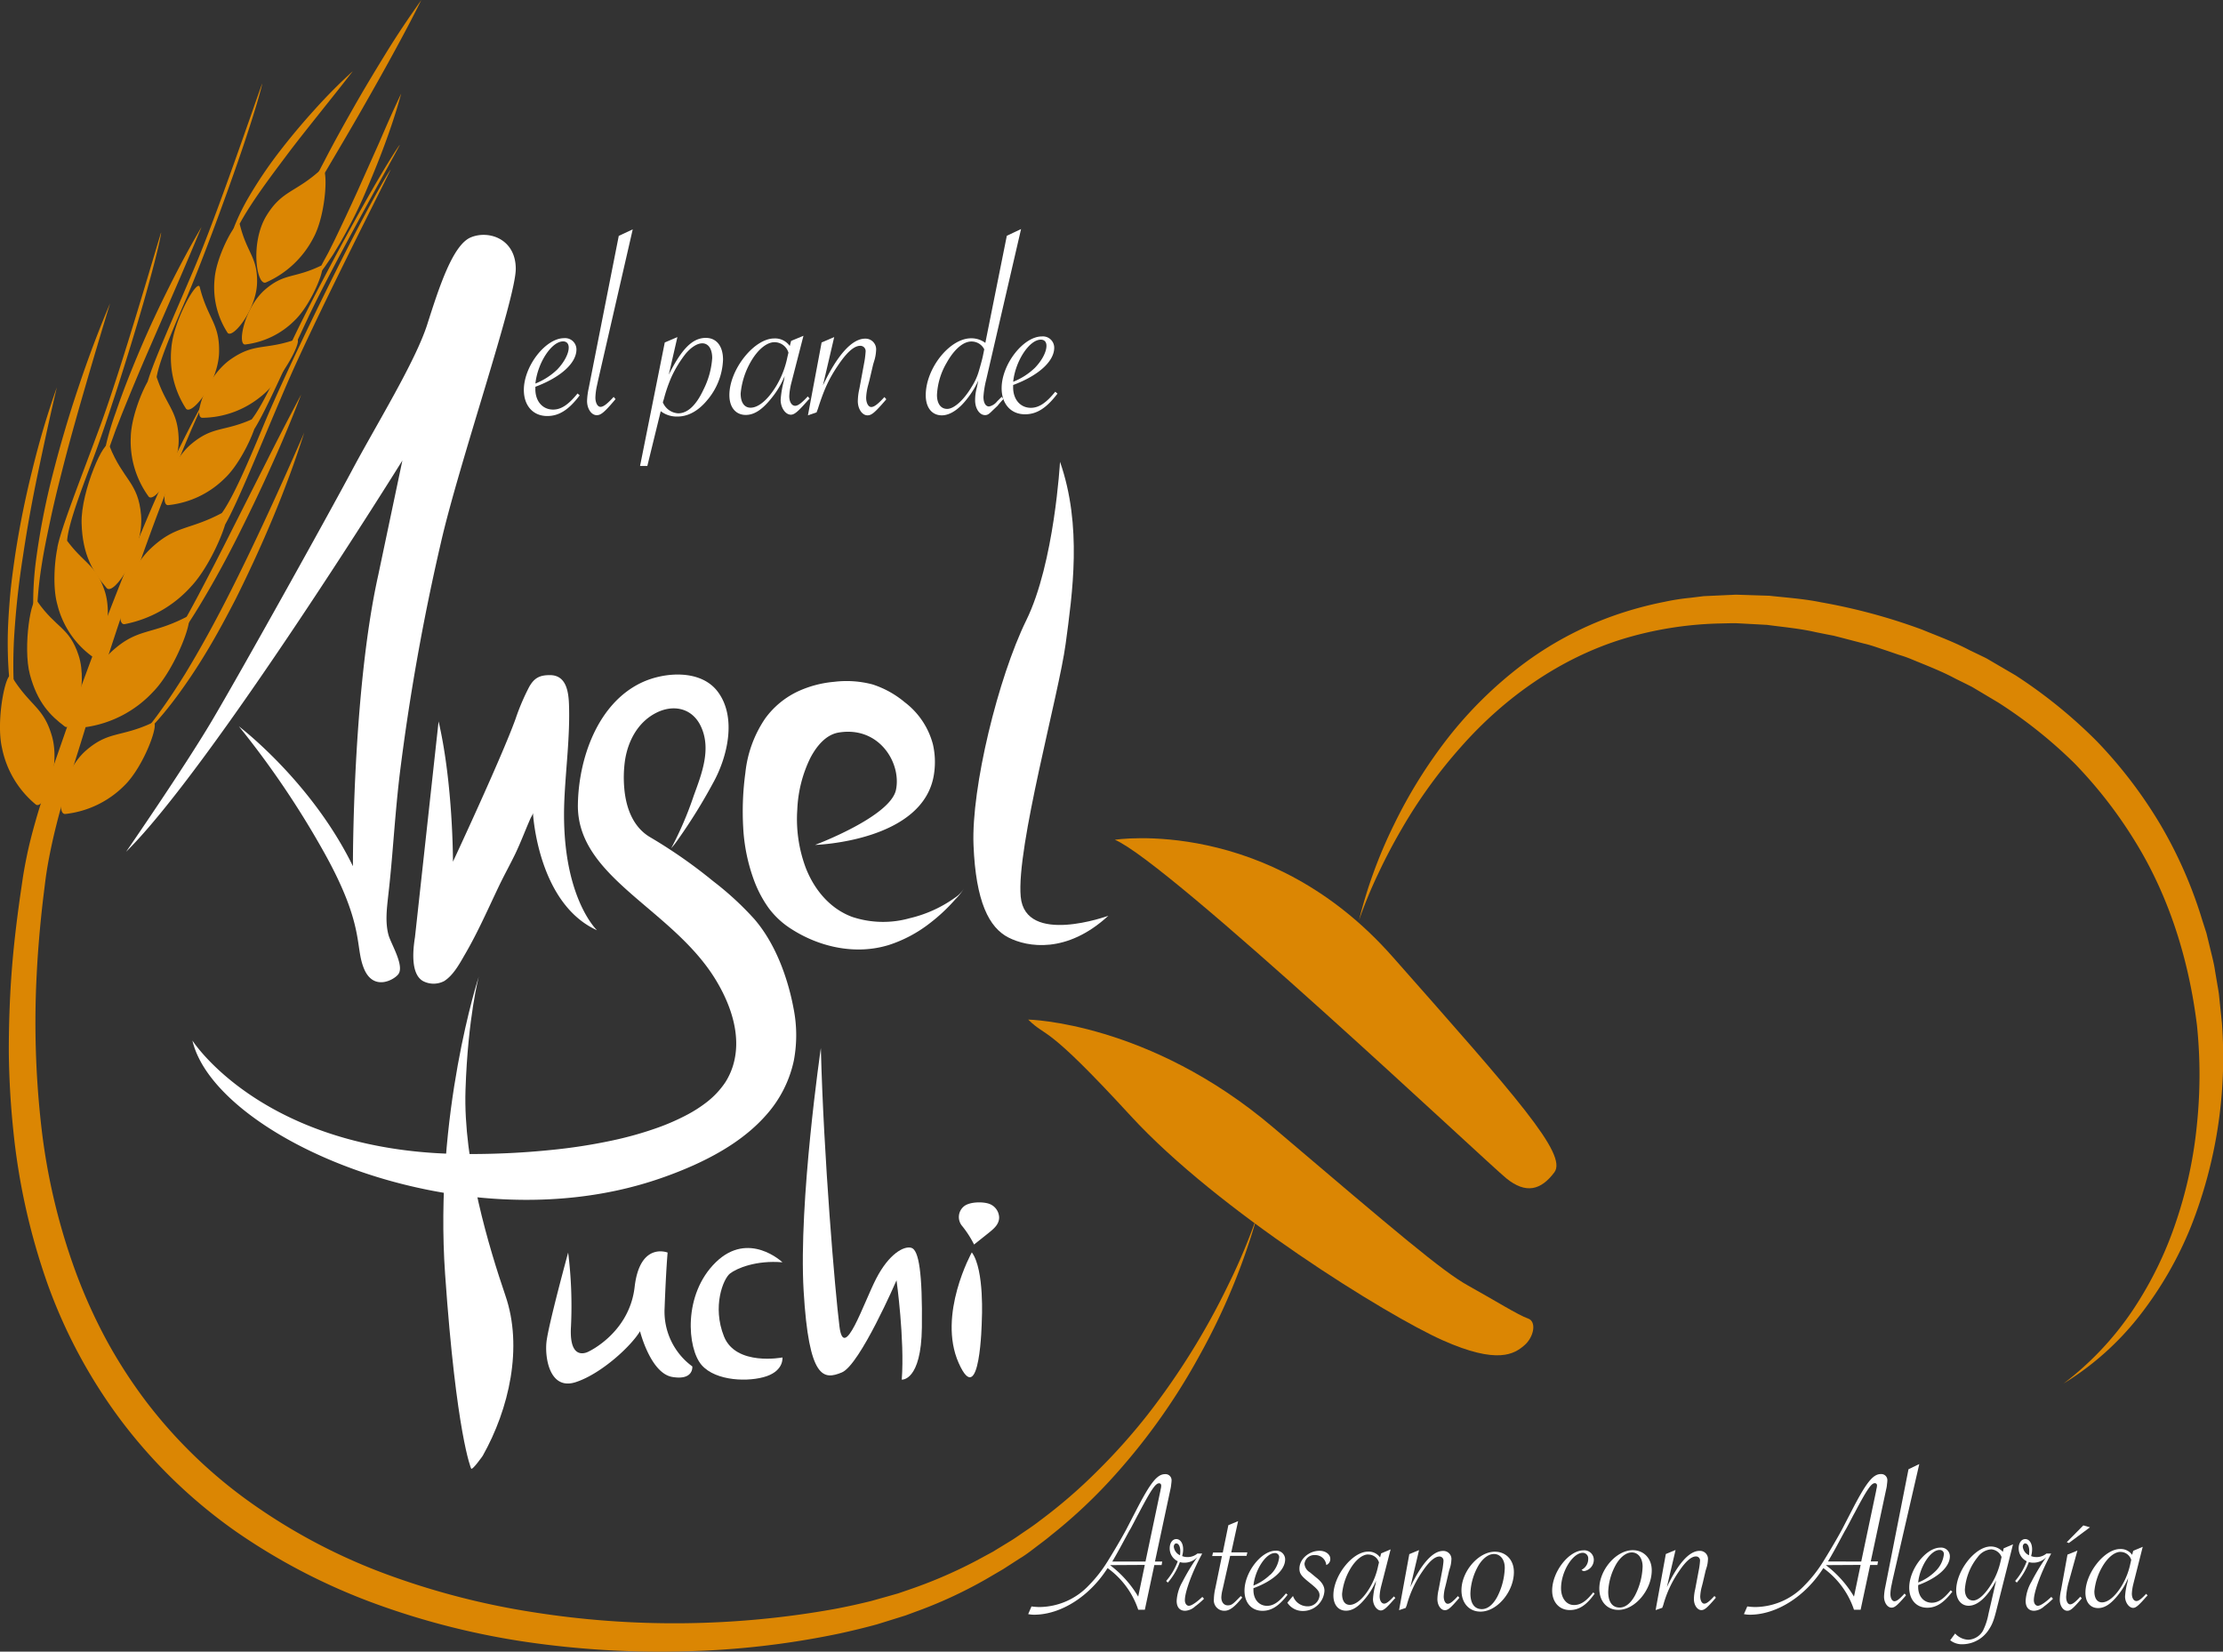 <?xml version="1.0" encoding="UTF-8"?> <svg xmlns="http://www.w3.org/2000/svg" viewBox="0 0 552.47 410.51"><rect x="0" y="0" width="552.47" height="410.51" fill="#333333" stroke="none"/><defs><style>.cls-1{fill:#fff;}.cls-2{fill:#db8603;}</style></defs><g id="Capa_2" data-name="Capa 2"><g id="Capa_1-2" data-name="Capa 1"><path class="cls-1" d="M31.34,211.7s14.15-20.48,21.23-32.4,29.05-51.39,35-62.56,15.65-26.82,18.62-36.13S112.53,60.87,117,59s11.18.37,11.18,7.82S114,115.37,109.55,135a558.9,558.9,0,0,0-10.17,57.12c-.81,6.68-1.33,13.58-1.9,20.35-.29,3.39-.6,6.78-1,10.16-.34,3.21-.78,6.53.06,9.71.58,2.18,4,7.62,2.48,9.76-1,1.4-6.14,4.33-8.52-1.25s.28-10.62-9.91-28.91a222.12,222.12,0,0,0-21.23-31.42s18,13.6,28.35,34.77c0,0-.14-43.43,6.29-72.34l6-28.49S52.57,190.75,31.34,211.7Z"></path><path class="cls-1" d="M109,179.3l-5.87,53.63c-.48,3-1.16,9.13,2,10.91a5.66,5.66,0,0,0,5.26,0c2.37-1.51,3.92-4.5,5.28-6.84,3.14-5.4,5.64-11.14,8.33-16.77,1.29-2.7,2.75-5.32,4.05-8,1.39-2.9,2.51-5.93,3.81-8.87.14-.31.61-1,.59-1.34,0,0,1.12,22.49,15.92,29.19,0,0-9.22-8.66-8.1-32.68.36-7.74,1.4-15.58,1.14-23.33-.11-3.31-.68-7.47-4.83-7.4-2.39,0-3.76.66-5,2.8a55.1,55.1,0,0,0-3.46,8.1c-3.54,9.78-15.55,35.47-15.55,35.47S112.62,194.94,109,179.3Z"></path><path class="cls-1" d="M47.82,258.62s18.15,28.49,69,28.21c6.68,0,13.37-.32,20-1a136.39,136.39,0,0,0,15.31-2.36,87.84,87.84,0,0,0,11.18-3.14,55.56,55.56,0,0,0,7.62-3.35,33.3,33.3,0,0,0,4.65-3,21.27,21.27,0,0,0,4.64-4.92,16.93,16.93,0,0,0,1.85-3.89c2.33-7.13-.19-14.81-3.81-21-10.62-18.23-34.92-25.77-34.64-44.2.17-11.35,4.85-25.1,15.8-30.3,5.62-2.66,14.58-3.35,18.84,2.09,5,6.44,2.51,16.55-1.13,23a134.37,134.37,0,0,1-8.54,13.77,23.85,23.85,0,0,1-1.79,2.32,86.66,86.66,0,0,0,5.62-13.11c2-5.47,4.47-11.74,1.67-17.4-2.24-4.52-7-5.32-11.22-3.06-4.44,2.35-6.85,7-7.56,11.84a30.31,30.31,0,0,0-.15,6.93c.43,4.76,2.16,9.56,6.48,12.07A124,124,0,0,1,177.22,219a76.17,76.17,0,0,1,10.24,9.42c5.19,6,8.29,14.42,9.75,22.17a34,34,0,0,1,.08,13,29.53,29.53,0,0,1-6.91,13.58c-4.82,5.47-11.22,9.37-17.8,12.36a99,99,0,0,1-9.69,3.76C114,309.46,53.41,282.64,47.82,258.62Z"></path><path class="cls-1" d="M202.56,210s18.71-7,20.11-13.68-4.19-15.92-14.25-14.25c-3.26.55-5.54,3.5-7,6.25a32.08,32.08,0,0,0-3.27,12.82,34.64,34.64,0,0,0,2.06,14.45c2.09,5.45,6,10.24,11.58,12.3a24.36,24.36,0,0,0,14.32.32,31.68,31.68,0,0,0,11.09-5,7.59,7.59,0,0,0,2.48-2.56,14,14,0,0,1-2.24,2.85,43.67,43.67,0,0,1-6.41,6,33.23,33.23,0,0,1-10,5.33c-8.17,2.58-17.17.67-24.28-3.88a21,21,0,0,1-5.71-5.25,29.27,29.27,0,0,1-3.57-6.69,44.59,44.59,0,0,1-2.77-13.41,70.73,70.73,0,0,1,.54-13.49,29.41,29.41,0,0,1,4.9-13.5,21.19,21.19,0,0,1,8.3-6.83,27.11,27.11,0,0,1,8.89-2.32,25.23,25.23,0,0,1,9.52.65,23.83,23.83,0,0,1,8,4.43,19.27,19.27,0,0,1,7,10.45,19.6,19.6,0,0,1,.31,7.12C229.93,209.19,202.56,210,202.56,210Z"></path><path class="cls-1" d="M263.44,114.78s-1.39,25.14-8.38,39.38S241.38,195.78,241.94,210s3.91,20.56,8.66,23,14.52,4.11,24.85-5.39c0,0-20.66,7.54-21.78-4.75s9.49-50.27,11.17-62.84S269,130.7,263.44,114.78Z"></path><path class="cls-1" d="M119,242.7s-11.17,34.08-8.38,74S117.08,365,117.09,365c.25.58,2.84-3.11,2.88-3.17,6.56-11.65,10.06-27,5.63-39.84-4-11.74-10.51-33-9.91-51.12S119,242.7,119,242.7Z"></path><path class="cls-1" d="M141.2,311.32s-5,18.25-5.4,22.34.93,11.92,7.26,9.87,13.78-8.94,16-12.66c0,0,2.6,10.43,8,11.36s5-2.61,5-2.61a16.89,16.89,0,0,1-6.89-14.52c.37-9.87.75-13.78.75-13.78s-6.89-2.79-8.2,8.56-11.36,16-11.36,16-5,3-4.46-6.15A106.61,106.61,0,0,0,141.2,311.32Z"></path><path class="cls-1" d="M194.46,313.74s-8.38-8-16.58,0-7.07,21.41-3.53,25.51,11.91,4.28,16.2,2.79,3.91-4.65,3.91-4.65-11.55,2.23-14.53-5.22-.18-14.33,1.49-15.64S187.94,313.18,194.46,313.74Z"></path><path class="cls-1" d="M204,260.49s-5.58,38.17-4.28,60.33,5,22.15,9.5,20.29,13.59-22.9,13.59-22.9,2.05,14.74,1.3,24.69c0,0,4.84.45,5-13s-.75-19.22-2.61-19.76-5.58,1.51-8.75,7.66-8,20.85-9.12,11.91S204.7,287.67,204,260.49Z"></path><path class="cls-1" d="M242.08,309.32a25.25,25.25,0,0,0-3.08-4.75,3.44,3.44,0,0,1,.49-4.68c1.38-1.23,4.81-1.27,6.42-.66a3.73,3.73,0,0,1,2.4,3.35c0,1.84-1.49,2.94-2.79,4Z"></path><path class="cls-1" d="M241.52,311.27s-8.61,15.5-3.26,27.51S244,328.31,244,328.31,244.73,315.6,241.52,311.27Z"></path><path class="cls-2" d="M337.74,228.74A117.59,117.59,0,0,1,346.42,205a121.45,121.45,0,0,1,13.47-21.65,100.86,100.86,0,0,1,18.34-18.06A85.13,85.13,0,0,1,401.11,153a91.4,91.4,0,0,1,12.61-3.43,56.28,56.28,0,0,1,6.46-1l3.24-.4,3.26-.15,3.26-.15c.55,0,1.09-.07,1.63-.06l1.63.05,6.51.21c4.3.47,8.65.76,12.88,1.63a145.09,145.09,0,0,1,25,6.75c4,1.64,8.07,3.13,11.92,5.16L492.4,163c.48.24,1,.47,1.46.73l1.4.82,5.63,3.29a122.77,122.77,0,0,1,20.25,16.42A113.61,113.61,0,0,1,536.94,205a109.1,109.1,0,0,1,10.41,23.81l1,3.1.77,3.16c.49,2.1,1.09,4.19,1.39,6.33l.54,3.2c.18,1.07.39,2.13.48,3.21l.67,6.44a114.45,114.45,0,0,1-7.68,50.57A91.6,91.6,0,0,1,531.74,327a71.05,71.05,0,0,1-18.88,16.86A76,76,0,0,0,530,325.7a91.65,91.65,0,0,0,10.86-22.23A107.55,107.55,0,0,0,546,279.39a119.9,119.9,0,0,0,0-24.55c-2-16.22-6.92-32.12-15.51-45.93a111.63,111.63,0,0,0-14.88-19.14,116.1,116.1,0,0,0-18.95-15.13l-5.23-3.12-1.31-.78c-.45-.24-.91-.45-1.36-.69L486,168.69c-3.58-1.93-7.41-3.36-11.17-4.93a29,29,0,0,0-2.88-1l-2.91-1c-1.95-.62-3.85-1.37-5.85-1.82l-5.95-1.55-1.49-.38-1.5-.29-3-.6c-4-.92-8.05-1.26-12.09-1.81l-6.08-.33-1.53-.08c-.5,0-1,0-1.51,0l-3,.07a89.93,89.93,0,0,0-23.89,3.89c-15.49,4.81-29.31,14.54-40.2,26.93A123.7,123.7,0,0,0,348.37,206c-2.1,3.61-4.05,7.3-5.83,11.1A113.67,113.67,0,0,0,337.74,228.74Z"></path><path class="cls-2" d="M277.07,208.72s38.05-6,69,29.05,43.57,49.16,40.22,53.62-7.08,5.4-11.92,1.49S290.41,214.31,277.07,208.72Z"></path><path class="cls-2" d="M255.53,253.41s30,.56,60.89,26.81S358.5,316,364.83,319.51s12.66,7.45,14.9,8.19,1.49,4.66-.93,6.71-6.52,4.84-20.3-1.31S302.66,300.93,281,277.34,260.46,258.25,255.53,253.41Z"></path><path class="cls-2" d="M312.6,301.69A162.1,162.1,0,0,1,298,337.1a156.88,156.88,0,0,1-22.51,31.27,128.11,128.11,0,0,1-14.25,13.19c-1.24,1.05-2.55,2-3.86,3s-2.6,2-4,2.82L249.32,390l-4.22,2.47a111.9,111.9,0,0,1-17.75,8.19l-2.29.85-2.34.73L218,403.71c-3.13.86-6.29,1.62-9.46,2.31A210.16,210.16,0,0,1,170,410.43a229.7,229.7,0,0,1-38.76-2.27,189.87,189.87,0,0,1-37.79-9.5,152.68,152.68,0,0,1-34.8-18,127.62,127.62,0,0,1-28.31-27.27,129.52,129.52,0,0,1-18.62-34.56,163.73,163.73,0,0,1-8.44-38.11q-1-9.69-1.09-19.41c0-6.47.21-12.93.68-19.36S4.1,229.15,5,222.78L5.7,218c.26-1.62.55-3.23.88-4.83.64-3.2,1.47-6.36,2.36-9.47,1.79-6.25,4-12.24,6.08-18.27l3.15-9.05c1-3,2.1-6,3.21-9,4.42-12,9-23.93,14-35.69A336.69,336.69,0,0,1,52,97.18c-2.83,5.72-5.34,11.58-7.72,17.49s-4.7,11.83-6.88,17.81c-4.38,12-8.45,24-12.31,36.15-2,6.06-3.8,12.15-5.71,18.23S15.51,199,14,205.07c-.76,3-1.43,6.09-2,9.15-.27,1.53-.52,3.06-.72,4.6l-.58,4.7c-.73,6.27-1.28,12.56-1.59,18.85A229.08,229.08,0,0,0,10.27,280a156.29,156.29,0,0,0,8.6,36.29,132.43,132.43,0,0,0,7.65,16.9A122.71,122.71,0,0,0,36.59,348.7a120.15,120.15,0,0,0,26.69,25.46A144.41,144.41,0,0,0,96.2,391.33a188.7,188.7,0,0,0,36.21,9.36,224.92,224.92,0,0,0,74.93-.77q4.62-.87,9.17-2l4.49-1.26,2.24-.64,2.21-.76a117.19,117.19,0,0,0,17.15-7.34l4.12-2.23,4-2.44c1.35-.79,2.61-1.71,3.91-2.59s2.59-1.75,3.82-2.72a127.71,127.71,0,0,0,14.23-12.29,149.12,149.12,0,0,0,12.58-14.1A179.4,179.4,0,0,0,296.09,336a177.35,177.35,0,0,0,9.17-16.67A146.75,146.75,0,0,0,312.6,301.69Z"></path><path class="cls-2" d="M21.42,186.49c-6,5.19-7.75,16.22-5.11,15.81a24.42,24.42,0,0,0,14.54-7c5.09-4.9,9.22-16.71,7-15.66C30,183.3,27.05,181.63,21.42,186.49Z"></path><path class="cls-2" d="M66.25,53.56c-4.17,6.76-2.48,17.8-.09,16.61A24.28,24.28,0,0,0,77.9,59.09c3.37-6.21,3.74-18.71,1.92-17C73.46,47.93,70.15,47.22,66.25,53.56Z"></path><path class="cls-2" d="M27.77,161.91c-6.9,6.28-9.19,19.34-6.22,18.78A28.33,28.33,0,0,0,38,172c5.86-5.92,10.86-20,8.32-18.66C37.47,157.91,34.23,156,27.77,161.91Z"></path><path class="cls-2" d="M57.42,89.24c-6.32,4.35-9.56,14.72-7.08,14.6a23.31,23.31,0,0,0,14.42-5.23c5.42-4.16,11-15,8.78-14.25C65.78,87.07,63.33,85.17,57.42,89.24Z"></path><path class="cls-2" d="M65.64,105.38c-3.94,9.49-7.64,18.15-10.5,22.13-8.27,4.39-11.45,2.94-17.71,8.84-6.87,6.49-9.28,19.43-6.36,18.76a29.77,29.77,0,0,0,16.33-9.24c3.8-4,7.27-11.26,8.56-15.51,3.16-5.57,8.37-18.62,14.92-33.93C78,79.79,94.75,47.08,97.06,42.22c.33-.69-2.79,4-10.54,19.15C79.1,75.88,69.8,95.35,65.64,105.38Z"></path><path class="cls-2" d="M.5,185.91a24.38,24.38,0,0,0,8.34,14c2,1.76,6.32-9.09,4.07-16.94-2.11-7.34-5.42-7.39-10-14.83C1.64,166-1.14,178.81.5,185.91Z"></path><path class="cls-2" d="M7.44,167.69c1.86,6.92,5,10.13,8.68,12.89,2,1.49,5.9-10.09,3.42-17.68-2.33-7.1-5.59-6.67-10.32-13.51C7.87,147.43,5.58,160.76,7.44,167.69Z"></path><path class="cls-2" d="M42.58,86.58a23.3,23.3,0,0,0,3.59,14.9c1.27,2.14,8.13-6.28,8.28-14,.13-7.17-2.8-8.17-4.81-16.13C49.06,69.12,43.07,79.76,42.58,86.58Z"></path><path class="cls-2" d="M53.33,69.37a20.74,20.74,0,0,0,3.18,13.27c1.13,1.9,7.24-5.59,7.38-12.42C64,63.84,61.4,63,59.62,55.86,59.11,53.83,53.76,63.3,53.33,69.37Z"></path><path class="cls-2" d="M73.26,79.61a20.76,20.76,0,0,1-12.24,6C58.83,86,60.69,76.5,65.85,72c4.83-4.18,7.18-2.74,13.78-5.9C81.51,65.23,77.65,75.39,73.26,79.61Z"></path><path class="cls-2" d="M26.5,146.15c1.83,2.13,9.3-9.28,8.56-18.09-.69-8.25-4.44-8.64-7.87-17.25-1-2.46-7.12,11.26-6.91,19.19S23.12,142.21,26.5,146.15Z"></path><path class="cls-2" d="M24.9,105.86c-5.16,14-9.77,25.54-10.64,30.22h0l0,.13h0c-.77,3.73-1.16,10,0,14.06a22.59,22.59,0,0,0,8.5,12.78c1.94,1.55,5.68-9,3.23-16.26-2.17-6.45-5.1-6.7-9.31-12.39.25-3.84,3.13-11.63,6.37-20.14s8.75-25.69,12.53-38.76C39.48,61.88,40.24,57.27,40,57.88,38.66,62.16,30.15,91.62,24.9,105.86Z"></path><path class="cls-2" d="M48.2,66.86c-5.31,12.52-10.05,23-11.51,28-1.8,3.17-4.11,9.34-4.19,13.79a23.3,23.3,0,0,0,4.38,14.69c1.38,2.07,7.78-6.71,7.52-14.38-.24-7-3.08-8-5.47-15.26.67-3.92,3.67-11,7-18.68,3.55-8.12,9.69-24.6,14-37.16,4.46-13.11,5.41-17.59,5.19-17C63.6,24.92,54,53.26,48.2,66.86Z"></path><path class="cls-2" d="M76.35,79.42C70.57,91.72,66,102.23,63.2,106.65,62,110.1,59,116,55.73,119a23.26,23.26,0,0,1-13.87,6.54c-2.46.35-.19-10.27,5.69-15.19,5.36-4.48,8-3,15-6.11C65,101.1,68.31,94.14,71.79,86.5c3.68-8.06,11.85-23.64,18.35-35.21,6.78-12.07,9.48-15.77,9.19-15.21C97.31,40,82.63,66,76.35,79.42Z"></path><path class="cls-2" d="M104.71,0c-2.32,4.69-4.78,9.29-7.29,13.87S92.34,23,89.76,27.51s-5.23,9-7.88,13.5S76.54,50,74,54.54a120,120,0,0,1,6.49-14.28c2.38-4.65,4.93-9.21,7.51-13.75s5.28-9,8-13.43S101.68,4.27,104.71,0Z"></path><path class="cls-2" d="M74.85,98.06q-3.37,8.84-7.28,17.45c-2.57,5.75-5.3,11.43-8.12,17.07s-5.82,11.19-9.06,16.62c-1.61,2.72-3.3,5.39-5.1,8-.92,1.29-1.87,2.56-2.86,3.79a20.88,20.88,0,0,1-3.33,3.38,40.65,40.65,0,0,0,5.36-7.7c1.59-2.7,3.09-5.46,4.57-8.23q4.41-8.33,8.63-16.75l8.51-16.84Q70.41,106.41,74.85,98.06Z"></path><path class="cls-2" d="M75.61,107.52c-2.25,7.12-4.85,14.12-7.71,21s-6,13.69-9.33,20.37c-1.72,3.32-3.47,6.62-5.33,9.87s-3.82,6.44-5.91,9.54c-4.19,6.19-8.81,12.22-14.59,17a71.76,71.76,0,0,0,7.12-8.57c2.18-3,4.2-6.11,6.16-9.26,3.85-6.34,7.41-12.86,10.77-19.48s6.57-13.33,9.69-20.09S72.64,114.36,75.61,107.52Z"></path><path class="cls-2" d="M14.13,96.26c-1.66,7-3.17,14-4.64,21s-2.75,14-3.8,21.1a208.58,208.58,0,0,0-2.25,21.28c-.15,3.56-.19,7.12,0,10.68A52.81,52.81,0,0,0,5,180.91c-2.54-6.76-3.07-14.12-3.08-21.31,0-3.61.24-7.21.53-10.81s.79-7.16,1.3-10.72Q5.38,127.39,8,116.92C9.7,109.94,11.73,103,14.13,96.26Z"></path><path class="cls-2" d="M27.37,75.37Q24.09,86.07,21,96.77c-2.07,7.14-4.09,14.3-5.89,21.5-.92,3.6-1.79,7.2-2.56,10.83S11,136.36,10.43,140a97.4,97.4,0,0,0-1.19,11,30.39,30.39,0,0,0,1.12,11,19.66,19.66,0,0,1-1.59-5.37c-.18-.93-.26-1.86-.35-2.8S8.3,152,8.26,151a81,81,0,0,1,.62-11.23,180.2,180.2,0,0,1,4.26-22q2.77-10.86,6.34-21.47C21.84,89.23,24.45,82.24,27.37,75.37Z"></path><path class="cls-2" d="M50.09,56.4C47.92,61.62,45.73,66.8,43.47,72L36.76,87.43c-2.24,5.15-4.39,10.33-6.49,15.54l-1.53,3.92-1.44,4c-.5,1.31-.88,2.66-1.33,4-.24.67-.37,1.35-.55,2l-.54,2a72.47,72.47,0,0,1,3.92-16.48c1.82-5.35,3.91-10.6,6.12-15.79s4.61-10.3,7.14-15.35S47.23,61.27,50.09,56.4Z"></path><path class="cls-2" d="M87.7,17.67c-2.77,3.58-5.59,7.09-8.39,10.61s-5.59,7-8.3,10.62-5.38,7.17-7.87,10.88c-1.24,1.86-2.44,3.75-3.51,5.71a31.18,31.18,0,0,0-2.72,6.13,23.68,23.68,0,0,1,1.84-6.56A53.46,53.46,0,0,1,61.81,49a107.59,107.59,0,0,1,7.61-11.28q4.14-5.37,8.71-10.41A131.32,131.32,0,0,1,87.7,17.67Z"></path><path class="cls-2" d="M99.7,23.26c-1.15,4.32-2.58,8.55-4.12,12.73s-3.25,8.31-5,12.39-3.83,8.08-6.06,12l-1.73,2.88c-.62.94-1.26,1.86-1.89,2.79s-1.37,1.78-2.06,2.66-1.57,1.62-2.34,2.41l1-1.37a12.69,12.69,0,0,0,.93-1.37c.55-1,1.18-1.87,1.69-2.86s1.06-1.93,1.57-2.91l1.49-3q2.89-6,5.62-12l5.43-12.15C96,31.35,97.77,27.29,99.7,23.26Z"></path><path class="cls-1" d="M144.07,98.26c-2.73,3.61-5.14,5.14-8.07,5.14-3.54,0-5.81-2.6-5.81-6.47,0-5.94,5.41-12.88,10-12.88a2.81,2.81,0,0,1,3.07,2.8c0,3.41-3.94,6.94-10.21,9.28v.6c0,3,1.8,5.07,4.41,5.07,2,0,3.8-1.2,6.07-4Zm-5.6-6.4c1.73-1.8,2.87-3.94,2.87-5.47,0-1-.54-1.54-1.4-1.54-2.87,0-6.34,5.34-6.88,10.48A17,17,0,0,0,138.47,91.86Z"></path><path class="cls-1" d="M148.64,94.53l-.27,1.26a16.08,16.08,0,0,0-.4,3c0,1.33.54,2.33,1.27,2.33s1.67-.73,3.27-2.47l.47.54-.27.33c-2.54,3-3.4,3.67-4.4,3.67-1.34,0-2.41-1.6-2.41-3.54a17.13,17.13,0,0,1,.4-3.13l7.48-37.9L157.25,57Z"></path><path class="cls-1" d="M165.21,85.12l3.14-1.34-2.14,9.34c3.21-6.4,5.88-9.14,9.21-9.14,2.67,0,4.27,2.07,4.27,5.41a16.42,16.42,0,0,1-3.93,10.07c-2.21,2.67-4.74,4.07-7.41,4.07a6.54,6.54,0,0,1-4.14-1.33l-3.33,13.61h-1.81Zm3.34,17.61c2.33,0,4.47-2,6.27-5.87A20.54,20.54,0,0,0,177,89c0-2.27-.94-3.67-2.47-3.67-1.27,0-2.8,1-4.14,2.6a29.12,29.12,0,0,0-3.47,5.67A36.11,36.11,0,0,0,165,99.13l-.27.87A4.41,4.41,0,0,0,168.55,102.73Z"></path><path class="cls-1" d="M196.61,95.39a16.92,16.92,0,0,0-.46,3.07c0,1.4.6,2.4,1.47,2.4.66,0,1.53-.6,3.13-2.33l.47.53-.4.4c-2.4,2.74-3.34,3.61-4.27,3.61-1.34,0-2.54-1.74-2.54-3.67a24.49,24.49,0,0,1,.8-4.74l.2-1.2a21.55,21.55,0,0,1-3.2,5.4c-2.33,2.94-4.34,4.27-6.47,4.27-2.47,0-4.07-1.87-4.07-4.93,0-6.34,6.14-14.08,11.14-14.08A4.46,4.46,0,0,1,196.28,86l.33-1.27,3.07-1.27Zm-4.13-10.34c-1.94,0-4.21,1.87-5.94,4.94a19.4,19.4,0,0,0-2.47,7.81c0,2.26.93,3.53,2.47,3.53,1.93,0,4.27-1.93,6.34-5.34a22.53,22.53,0,0,0,2.8-7.2l.27-1.14A3.63,3.63,0,0,0,192.48,85.05Z"></path><path class="cls-1" d="M204.19,85.12l3.13-1.34-2.8,12c3.54-7.48,7.21-11.61,10.48-11.61a2.65,2.65,0,0,1,2.73,2.93,10.47,10.47,0,0,1-.33,2.14l-.4,1.33-.94,4-.33,1.26a14,14,0,0,0-.47,3c0,1.33.54,2.33,1.27,2.33s1.67-.73,3.27-2.47l.47.54-.27.33c-2.6,3-3.4,3.67-4.4,3.67-1.34,0-2.41-1.6-2.41-3.54a14.63,14.63,0,0,1,.4-3.13l1.27-6.87a23.24,23.24,0,0,0,.27-2.34,1.31,1.31,0,0,0-1.34-1.4c-1.53,0-3.33,1.6-5.53,4.87s-3.41,5.8-5,10.81l-.33.87-2.14.73Z"></path><path class="cls-1" d="M245.07,94.49a23.54,23.54,0,0,0-.66,4.14c0,1.47.53,2.4,1.4,2.4a3.45,3.45,0,0,0,2-1.27l.93-.93.2-.2.47.53-.27.27c-.6.67-1,1.13-1.2,1.4l-1.13,1.07c-1,1-1.34,1.27-2,1.27-1.4,0-2.47-1.67-2.47-3.67a11.77,11.77,0,0,1,.4-3.07l.4-1.87a21.21,21.21,0,0,1-2.67,4.4c-2.13,2.81-4.4,4.27-6.4,4.27-2.47,0-4-1.93-4-5,0-6.67,5.94-14.15,11.28-14.15a5.85,5.85,0,0,1,3.53,1.14l5.34-26.62,3.54-1.67Zm-3.67-9.61c-2,0-4.27,1.94-6.13,5.28a17.44,17.44,0,0,0-2.41,8c0,2.14.94,3.47,2.54,3.47s4-2,6.07-5.47a14.7,14.7,0,0,0,1.74-3.74c.4-1.33.86-3,1.06-3.93l.34-1.67A3.52,3.52,0,0,0,241.4,84.88Z"></path><path class="cls-1" d="M262.81,97.83c-2.74,3.6-5.14,5.14-8.08,5.14-3.53,0-5.8-2.61-5.8-6.48,0-5.93,5.4-12.87,10-12.87a2.81,2.81,0,0,1,3.07,2.8c0,3.4-3.94,6.94-10.21,9.27v.6c0,3,1.8,5.07,4.4,5.07,2,0,3.8-1.2,6.07-4Zm-5.61-6.41c1.74-1.8,2.87-3.93,2.87-5.47,0-1-.53-1.53-1.4-1.53-2.87,0-6.34,5.34-6.87,10.47A16.61,16.61,0,0,0,257.2,91.42Z"></path><path class="cls-1" d="M284.52,400.09h-1.64a20.87,20.87,0,0,0-7.62-10.35c-4.49,7.06-11.64,11.59-18.29,11.59a7.92,7.92,0,0,1-1.44-.15l.82-1.91a16,16,0,0,0,2,.15,17.07,17.07,0,0,0,12.26-5.4,33.37,33.37,0,0,0,4.64-5.93c1.44-2.31,3.55-5.87,4.68-8l2.37-4.58c3.66-7.11,5.31-9.12,7.26-9.12a1.51,1.51,0,0,1,1.6,1.65c0,.21-.05.62-.1,1a6.59,6.59,0,0,1-.16,1l-3.86,18.07h1.8l-.15.88h-1.81ZM275.77,389l.1,0a27.08,27.08,0,0,1,7,7.83l1.64-7.88Zm8.91-.88,3.6-17.09a7.13,7.13,0,0,0,.16-.83,3.9,3.9,0,0,0,.15-.93c0-.36-.2-.61-.51-.61-.88,0-1.91,1.44-5,7.31-.51.93-.92,1.75-1.44,2.73s-.67,1.29-1,1.8l-2.37,4.38c-1,1.8-1.59,2.83-1.85,3.24Z"></path><path class="cls-1" d="M298.64,386.39c-2.32,4.28-4.17,9.22-4.17,11.33,0,.78.41,1.39,1,1.39s1.75-.72,3.34-2.21l.42.46a19.61,19.61,0,0,1-2.22,1.91,3.94,3.94,0,0,1-2.47,1.08c-1.34,0-2.11-.87-2.11-2.47a10.63,10.63,0,0,1,1.44-4.74,52.32,52.32,0,0,1,3.45-5.77l.26-.36a4.45,4.45,0,0,1-3.35,1.39,3.6,3.6,0,0,1-1-.15,16.28,16.28,0,0,1-3,5.1l-.41-.41a15.93,15.93,0,0,0,2.88-4.9,3.53,3.53,0,0,1-2-3.24c0-1.29.67-2.27,1.64-2.27s1.7,1,1.7,2.53a6,6,0,0,1-.25,1.69A3.32,3.32,0,0,0,295,387a3.79,3.79,0,0,0,2.58-.87h1.18Zm-5.31-.87c0-1.13-.41-1.91-1-1.91-.36,0-.61.36-.61.83a2.64,2.64,0,0,0,1.54,2.11A8.21,8.21,0,0,0,293.33,385.52Z"></path><path class="cls-1" d="M303.84,395.05a9.31,9.31,0,0,0-.31,1.95c0,1.19.62,2,1.6,2s1.33-.36,2.93-2l.31-.31.36.37c-1.9,2.36-3.14,3.29-4.43,3.29a2.59,2.59,0,0,1-2.62-2.88,13,13,0,0,1,.36-2.73l1.64-8h-2.42l.21-.87h2.42l1.39-6.8,2.42-1L306,385.83H310l-.21.87h-4.07Z"></path><path class="cls-1" d="M320,396.36c-2.11,2.78-4,4-6.23,4-2.73,0-4.48-2-4.48-5,0-4.58,4.17-9.94,7.73-9.94a2.17,2.17,0,0,1,2.37,2.16c0,2.63-3,5.36-7.88,7.16v.46c0,2.32,1.39,3.92,3.39,3.92,1.55,0,2.94-.93,4.69-3.09Zm-4.32-4.94a7.06,7.06,0,0,0,2.21-4.23,1,1,0,0,0-1.08-1.18c-2.21,0-4.89,4.12-5.3,8.08A12.94,12.94,0,0,0,315.63,391.42Z"></path><path class="cls-1" d="M321.34,396.67a3.83,3.83,0,0,0,3.51,2.57,2.93,2.93,0,0,0,3.09-2.67c0-1-.42-1.55-2.48-3.2s-2.52-2.26-2.52-3.5c0-2.37,2.37-4.43,5-4.43,1.49,0,2.67.88,2.67,2a1.58,1.58,0,0,1-1,1.54,2.73,2.73,0,0,0-2.84-2.47,2.42,2.42,0,0,0-2.57,2.17,2.67,2.67,0,0,0,1.34,2.11L327,392c1.54,1.19,2.16,2.22,2.16,3.4a5.35,5.35,0,0,1-5.46,5,4.52,4.52,0,0,1-3.76-2.06Z"></path><path class="cls-1" d="M343.23,394.35a12.32,12.32,0,0,0-.36,2.37c0,1.08.46,1.85,1.13,1.85.51,0,1.18-.46,2.42-1.8l.36.41-.31.31c-1.85,2.11-2.57,2.78-3.3,2.78-1,0-1.95-1.34-1.95-2.83a18.1,18.1,0,0,1,.62-3.66l.15-.92a16.93,16.93,0,0,1-2.47,4.17c-1.8,2.27-3.35,3.3-5,3.3-1.9,0-3.14-1.45-3.14-3.82,0-4.89,4.74-10.86,8.6-10.86a3.46,3.46,0,0,1,3,1.44l.26-1,2.36-1Zm-3.2-8c-1.49,0-3.24,1.44-4.58,3.81a15,15,0,0,0-1.91,6c0,1.75.72,2.72,1.91,2.72,1.49,0,3.3-1.49,4.89-4.12a17.46,17.46,0,0,0,2.16-5.56l.21-.87A2.79,2.79,0,0,0,340,386.37Z"></path><path class="cls-1" d="M350.25,386.27l2.42-1-2.17,9.21c2.73-5.76,5.57-9,8.09-9a2,2,0,0,1,2.11,2.27,7.81,7.81,0,0,1-.26,1.65l-.31,1-.72,3.09-.25,1a10.4,10.4,0,0,0-.36,2.31c0,1,.41,1.81,1,1.81s1.29-.57,2.53-1.91l.36.41-.21.26c-2,2.32-2.62,2.83-3.4,2.83-1,0-1.85-1.23-1.85-2.73a11.06,11.06,0,0,1,.31-2.42l1-5.3c.1-.77.2-1.44.2-1.8a1,1,0,0,0-1-1.09c-1.18,0-2.57,1.24-4.27,3.76a27.22,27.22,0,0,0-3.86,8.35l-.26.67-1.65.56Z"></path><path class="cls-1" d="M371.5,385.67c2.78,0,4.74,2.06,4.74,5.05,0,4.89-4.17,9.84-8.29,9.84-2.83,0-4.74-2.11-4.74-5.31C363.21,390.57,367.43,385.67,371.5,385.67Zm-.2.57c-1.34,0-2.68,1-3.76,2.68a14.91,14.91,0,0,0-2.11,7.1c0,2.48,1,3.92,2.83,3.92,1.44,0,2.78-1.08,3.86-3.09a16.81,16.81,0,0,0,1.85-7.11C374,387.68,372.89,386.24,371.3,386.24Z"></path><path class="cls-1" d="M390.13,400.17c-2.63,0-4.38-2-4.38-4.84,0-4.69,4.17-10,7.77-10a2.36,2.36,0,0,1,2.58,2.37,2.85,2.85,0,0,1-2.37,2.78.81.81,0,0,1-.67-.31,3,3,0,0,0,1.65-2.73,1.38,1.38,0,0,0-1.34-1.5c-2.52,0-5.41,4.69-5.41,8.81,0,2.47,1.34,4.17,3.2,4.17,1.64,0,3-.87,4.79-3.14l.36.31C394.25,399,392.39,400.17,390.13,400.17Z"></path><path class="cls-1" d="M405.76,385.29c2.78,0,4.74,2.06,4.74,5,0,4.9-4.17,9.84-8.29,9.84-2.83,0-4.74-2.11-4.74-5.3C397.47,390.18,401.69,385.29,405.76,385.29Zm-.2.56c-1.34,0-2.68,1-3.76,2.68a14.93,14.93,0,0,0-2.12,7.11c0,2.47,1,3.91,2.84,3.91,1.44,0,2.78-1.08,3.86-3.09a16.77,16.77,0,0,0,1.85-7.1C408.23,387.3,407.15,385.85,405.56,385.85Z"></path><path class="cls-1" d="M414,386.24l2.42-1-2.16,9.22c2.73-5.77,5.56-9,8.09-9a2,2,0,0,1,2.11,2.26,7.71,7.71,0,0,1-.26,1.65l-.31,1-.72,3.09-.26,1a11,11,0,0,0-.36,2.32c0,1,.42,1.8,1,1.8s1.29-.57,2.53-1.91l.36.42-.21.25c-2,2.32-2.63,2.84-3.4,2.84-1,0-1.85-1.24-1.85-2.73a10.93,10.93,0,0,1,.31-2.42l1-5.31a17.21,17.21,0,0,0,.21-1.8,1,1,0,0,0-1-1.08c-1.18,0-2.58,1.23-4.27,3.76a27.5,27.5,0,0,0-3.87,8.34l-.25.67-1.65.57Z"></path><path class="cls-1" d="M462.41,400.09h-1.65a20.87,20.87,0,0,0-7.62-10.35c-4.48,7.06-11.64,11.59-18.28,11.59a7.93,7.93,0,0,1-1.45-.15l.83-1.91a15.88,15.88,0,0,0,2,.15A17.07,17.07,0,0,0,448.5,394a32.92,32.92,0,0,0,4.64-5.93c1.44-2.31,3.55-5.87,4.68-8l2.37-4.58c3.66-7.11,5.31-9.12,7.26-9.12a1.51,1.51,0,0,1,1.6,1.65c0,.21-.05.62-.1,1a5.44,5.44,0,0,1-.16,1l-3.86,18.07h1.8l-.15.88h-1.8ZM453.65,389l.11,0a27.19,27.19,0,0,1,7,7.83l1.65-7.88Zm8.91-.88L466.17,371c.1-.47.15-.78.15-.83a4,4,0,0,0,.16-.93.54.54,0,0,0-.52-.61c-.87,0-1.91,1.44-5,7.31-.52.93-.93,1.75-1.45,2.73s-.67,1.29-1,1.8l-2.36,4.38c-1,1.8-1.6,2.83-1.86,3.24Z"></path><path class="cls-1" d="M470.32,392.86l-.2,1a11.59,11.59,0,0,0-.31,2.31c0,1,.41,1.81,1,1.81s1.29-.57,2.52-1.91l.36.41-.2.26c-2,2.32-2.63,2.83-3.4,2.83-1,0-1.86-1.23-1.86-2.73a13.46,13.46,0,0,1,.31-2.42l5.77-29.25,2.68-1.29Z"></path><path class="cls-1" d="M485.21,395.59c-2.12,2.78-4,4-6.24,4-2.72,0-4.48-2-4.48-5,0-4.59,4.18-9.94,7.73-9.94a2.17,2.17,0,0,1,2.37,2.16c0,2.63-3,5.36-7.88,7.16v.46c0,2.32,1.39,3.92,3.4,3.92,1.54,0,2.93-.93,4.68-3.09Zm-4.33-4.95a7,7,0,0,0,2.21-4.22,1,1,0,0,0-1.08-1.18c-2.21,0-4.89,4.12-5.3,8.08A12.83,12.83,0,0,0,480.88,390.64Z"></path><path class="cls-1" d="M496.41,399.19c-.82,3.35-1.19,4.38-2.06,5.72a7.89,7.89,0,0,1-6.59,3.76,4.65,4.65,0,0,1-3.09-1L485.9,406a4.68,4.68,0,0,0,3.3,1.55,4.45,4.45,0,0,0,3.6-2.22,15.82,15.82,0,0,0,1.39-4.22l1.91-8.29c-2.16,4.06-4.58,6.28-6.85,6.28-1.85,0-3.09-1.55-3.09-3.81,0-4.89,4.69-10.92,8.6-10.92a4,4,0,0,1,3,1.34l.2-.88,2.32-1Zm-1.55-14.11a4.55,4.55,0,0,0-3.34,1.91,14.46,14.46,0,0,0-3.2,8.08c0,1.65.78,2.73,2.06,2.73s3-1.54,4.64-4.27a18.14,18.14,0,0,0,2.16-5.41l.26-1.13A3,3,0,0,0,494.86,385.08Z"></path><path class="cls-1" d="M509.63,386.39c-2.32,4.28-4.17,9.22-4.17,11.33,0,.78.41,1.39,1,1.39s1.75-.72,3.34-2.21l.42.46a19.61,19.61,0,0,1-2.22,1.91,3.94,3.94,0,0,1-2.47,1.08c-1.34,0-2.11-.87-2.11-2.47a10.63,10.63,0,0,1,1.44-4.74,52.32,52.32,0,0,1,3.45-5.77l.26-.36a4.45,4.45,0,0,1-3.35,1.39,3.6,3.6,0,0,1-1-.15,16.28,16.28,0,0,1-3,5.1l-.41-.41a15.93,15.93,0,0,0,2.88-4.9,3.53,3.53,0,0,1-2-3.24c0-1.29.67-2.27,1.64-2.27s1.7,1,1.7,2.53a6,6,0,0,1-.25,1.69A3.32,3.32,0,0,0,506,387a3.77,3.77,0,0,0,2.58-.87h1.18Zm-5.31-.87c0-1.13-.41-1.91-1-1.91-.36,0-.61.36-.61.83a2.64,2.64,0,0,0,1.54,2.11A8.21,8.21,0,0,0,504.32,385.52Z"></path><path class="cls-1" d="M514,393.66a18.42,18.42,0,0,0-.51,3.24c0,1.08.41,1.85,1,1.85s1.28-.56,2.52-1.9l.36.41-.21.26c-2,2.32-2.62,2.83-3.4,2.83-1,0-1.85-1.24-1.85-2.73a11.4,11.4,0,0,1,.31-2.42l1.6-8.81,2.47-1Zm.16-10.15-.52-.21,4.12-4.17,1.65.47Z"></path><path class="cls-1" d="M530.18,393.71a12.21,12.21,0,0,0-.36,2.37c0,1.08.46,1.85,1.13,1.85.52,0,1.19-.46,2.42-1.8l.36.41-.31.31c-1.85,2.11-2.57,2.78-3.29,2.78-1,0-2-1.34-2-2.83a18.1,18.1,0,0,1,.62-3.66l.15-.93a16.68,16.68,0,0,1-2.47,4.18c-1.8,2.26-3.35,3.29-5,3.29-1.91,0-3.15-1.44-3.15-3.81,0-4.89,4.74-10.87,8.61-10.87a3.46,3.46,0,0,1,3,1.45l.26-1,2.37-1Zm-3.19-8c-1.5,0-3.25,1.45-4.59,3.82a15,15,0,0,0-1.9,6c0,1.75.72,2.73,1.9,2.73,1.5,0,3.3-1.49,4.9-4.12a17.8,17.8,0,0,0,2.16-5.56l.2-.88A2.8,2.8,0,0,0,527,385.72Z"></path></g></g></svg> 